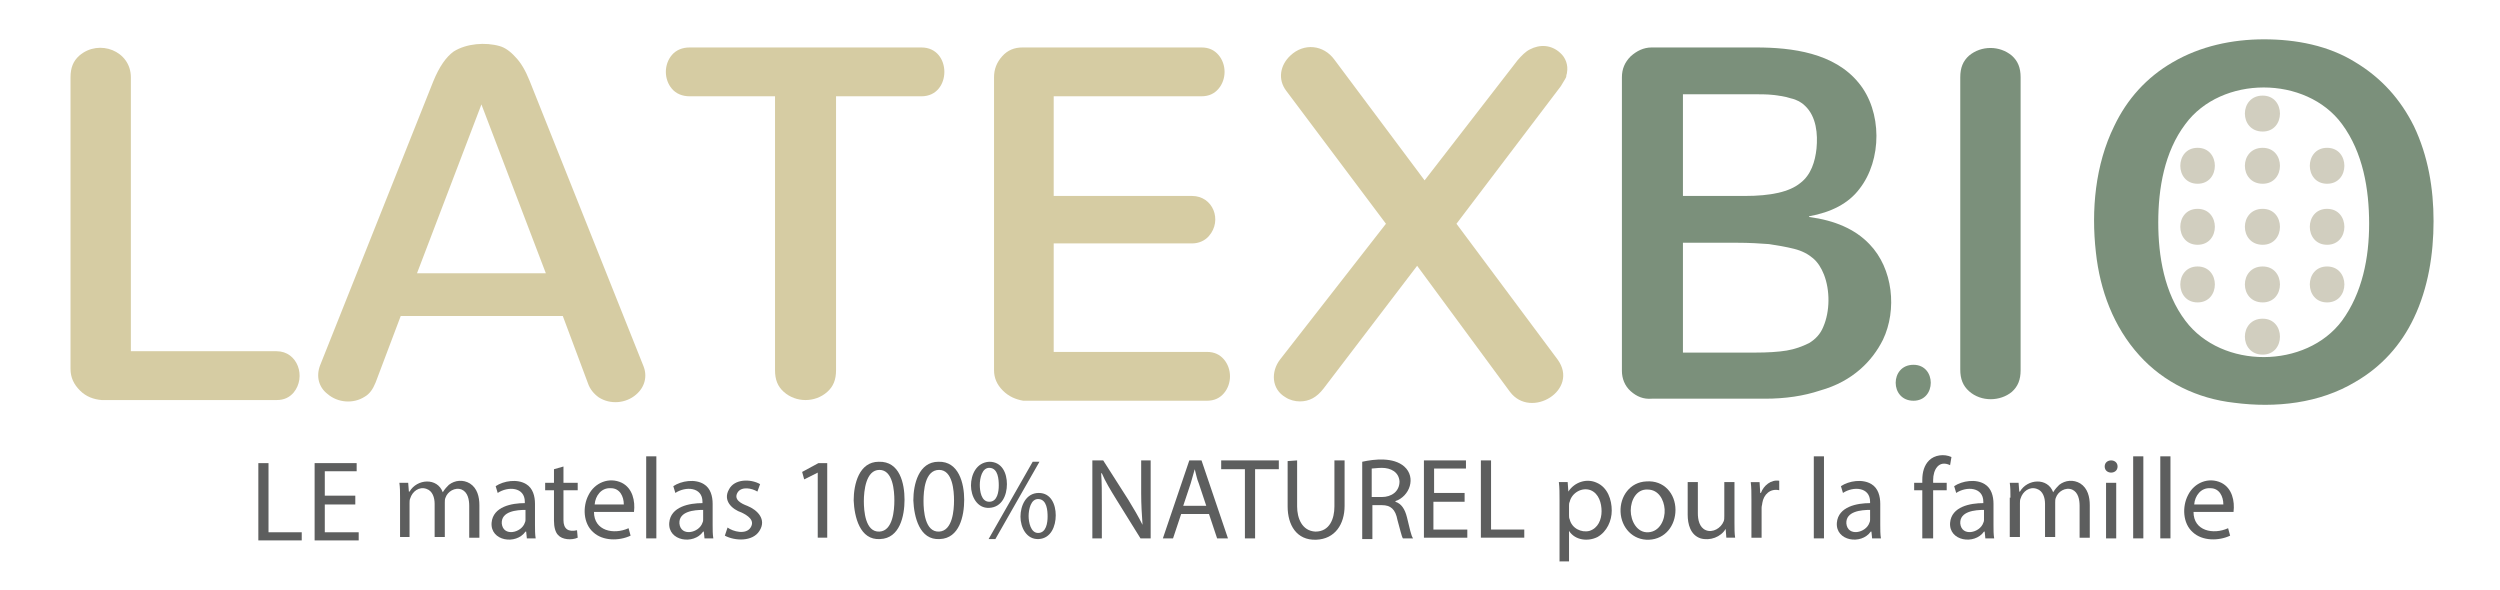 <?xml version="1.0" encoding="utf-8"?>
<!-- Generator: Adobe Illustrator 22.1.0, SVG Export Plug-In . SVG Version: 6.00 Build 0)  -->
<svg version="1.1" id="Calque_1" xmlns="http://www.w3.org/2000/svg" xmlns:xlink="http://www.w3.org/1999/xlink" x="0px" y="0px"
	 viewBox="0 0 368.7 87" style="enable-background:new 0 0 368.7 87;" xml:space="preserve">
<style type="text/css">
	.st0{fill:#D6CCA3;}
	.st1{fill:#7B907B;}
	.st2{fill:#5D5E5E;}
	.st3{fill:#D1CEBF;}
</style>
<g>
	<g>
		<path class="st0" d="M11.8,57.6c-0.9-0.9-1.4-1.9-1.4-3.2v-43c0-1.4,0.4-2.4,1.3-3.2c2.9-2.5,7.6-0.7,7.6,3.2v40.4h21.5
			c3.1,0,4.4,3.8,2.5,6.1c-0.6,0.7-1.4,1.1-2.5,1.1H15C13.8,58.9,12.7,58.5,11.8,57.6z"/>
		<path class="st0" d="M83,46.6H59.1l-3.7,9.8c-0.4,1-0.9,1.7-1.6,2.1c-1.7,1.1-4,0.9-5.5-0.4c-1.3-1-1.7-2.6-1.1-4.2L63.9,12
			c0.9-2.2,1.9-3.6,3-4.4c1.9-1.2,4.7-1.4,6.8-0.8C74.4,7,75.2,7.5,76,8.4c0.8,0.8,1.5,2,2.1,3.5L94.9,54c0.6,1.5,0.2,3.1-1.1,4.2
			c-1.5,1.3-3.8,1.5-5.5,0.4c-0.7-0.5-1.3-1.2-1.6-2.1L83,46.6z M71,15.4l-9.5,24.9h19L71,15.4z"/>
		<path class="st0" d="M115.6,57.8c-0.9-0.8-1.3-1.8-1.3-3.2V14.2h-12.6c-1.1,0-2-0.4-2.6-1.1c-1.2-1.4-1.2-3.6,0-5
			c0.6-0.7,1.5-1.1,2.6-1.1h34.2c4.5,0,4.5,7.2,0,7.2h-12.6v40.4c0,1.4-0.4,2.4-1.3,3.2C120.2,59.4,117.4,59.4,115.6,57.8z"/>
		<path class="st0" d="M147.9,57.6c-0.9-0.9-1.3-1.9-1.3-3V11.4c0-1.2,0.4-2.2,1.2-3.1s1.8-1.3,3-1.3h26.4c1.1,0,1.9,0.4,2.5,1.1
			c1.2,1.4,1.2,3.6,0,5c-0.6,0.7-1.4,1.1-2.5,1.1h-21.8v14.7h20.4c3.1,0,4.5,3.6,2.5,5.9c-0.6,0.7-1.5,1.1-2.5,1.1h-20.4v16H178
			c1.1,0,1.9,0.4,2.5,1.1c1.2,1.4,1.2,3.6,0,5c-0.6,0.7-1.4,1.1-2.5,1.1h-27.1C149.8,58.9,148.8,58.5,147.9,57.6z"/>
		<path class="st0" d="M209,39.2l-13.8,18.1c-1,1.3-2.1,1.9-3.5,1.9c-0.7,0-1.5-0.2-2.1-0.6c-2.1-1.2-2.2-3.8-0.8-5.6l15.6-20
			l-14.7-19.6c-1.3-1.7-0.9-3.8,0.6-5.2c2-1.9,4.9-1.6,6.5,0.6l13.3,17.8l13.7-17.7c0.6-0.7,1.2-1.3,1.8-1.6
			c1.5-0.8,3.2-0.7,4.5,0.5c0.8,0.7,1.2,1.8,1,2.9c0,0.2-0.1,0.3-0.1,0.5s-0.1,0.3-0.2,0.5c-0.1,0.2-0.2,0.3-0.3,0.5
			s-0.2,0.3-0.3,0.5L214.8,33l14.9,20c3.3,4.5-3.9,8.9-7,4.8L209,39.2z"/>
		<path class="st1" d="M240.5,57.7c-0.9-0.8-1.3-1.9-1.3-3V11.4c0-1.2,0.4-2.2,1.3-3.1c0.9-0.8,1.9-1.3,3.1-1.3H259
			c5.3,0,11.5,0.8,15.1,5.2c3.5,4.2,3.5,11.4,0.1,15.7c-1.6,2.1-4.1,3.4-7.4,4V32c3.8,0.5,6.8,1.8,8.9,4c3.5,3.6,4.1,9.7,2,14.1
			c-0.8,1.6-1.9,3.1-3.4,4.4c-1.5,1.3-3.4,2.4-5.9,3.1c-2.4,0.8-5.1,1.2-8.1,1.2h-16.7C242.4,58.9,241.4,58.5,240.5,57.7z
			 M257.3,28.9c3.9,0,6.6-0.6,8.2-1.9c1.6-1.2,2.2-3.2,2.4-5.1c0.2-2.1,0-4.7-1.7-6.3c-0.5-0.5-1.2-0.9-2.1-1.1
			c-0.9-0.3-1.8-0.4-2.6-0.5c-0.9-0.1-2-0.1-3.2-0.1h-10.1v15C248.2,28.9,257.3,28.9,257.3,28.9z M258.8,52c1.9,0,3.5-0.1,4.7-0.3
			s2.3-0.6,3.3-1.1c1-0.6,1.7-1.4,2.1-2.4c1-2.3,1-5.4,0.1-7.7c-0.4-1-0.9-1.8-1.6-2.4c-0.7-0.6-1.6-1.1-2.8-1.4
			c-1.2-0.3-2.4-0.5-3.7-0.7c-1.3-0.1-2.9-0.2-4.8-0.2h-7.9V52H258.8z"/>
		<path class="st1" d="M290.4,57.7c-0.9-0.8-1.3-1.8-1.3-3.2V11.4c0-1.4,0.4-2.4,1.3-3.2c1.8-1.5,4.5-1.5,6.3,0
			c0.9,0.8,1.3,1.8,1.3,3.2v43.2c0,1.4-0.4,2.4-1.3,3.2C295,59.2,292.2,59.3,290.4,57.7z"/>
		<path class="st1" d="M315.5,52.4c-3.8-4.2-5.8-9.6-6.4-15.2c-0.7-6.2-0.1-12.9,2.7-18.6c1.9-4,4.8-7.2,8.6-9.4
			c4.1-2.4,8.8-3.4,13.5-3.4s9.5,0.9,13.5,3.4c3.8,2.3,6.6,5.4,8.6,9.4c2.1,4.4,2.9,9.2,2.9,14c0,4.9-0.8,9.9-2.9,14.3
			c-1.9,4-4.8,7.2-8.6,9.4c-5.3,3.2-11.8,3.9-17.9,3.1C324.1,58.8,319.1,56.4,315.5,52.4z M345.4,47.3c3-4.1,4-9.3,4-14.3
			c0-5.1-0.9-10.5-4-14.7c-5.3-7.2-17.8-7.2-23.1,0c-3.1,4.1-4,9.5-4,14.5s0.9,10.4,4,14.5C327.7,54.5,340.1,54.4,345.4,47.3z"/>
	</g>
	<g>
		<path class="st2" d="M38.1,68.3h1.5v10.2h4.9v1.2h-6.4C38.1,79.7,38.1,68.3,38.1,68.3z"/>
		<path class="st2" d="M52.4,74.4h-4.5v4.1h5v1.2h-6.5V68.3h6.2v1.2h-4.7v3.6h4.5V74.4z"/>
		<path class="st2" d="M59,73.4c0-0.8,0-1.5-0.1-2.2h1.3l0.1,1.3h0.1c1.1-1.9,4.1-2.1,4.9,0.1l0,0c0.3-0.5,0.6-0.8,0.9-1.1
			c0.9-0.7,2.1-0.8,3.1-0.2c1.1,0.7,1.4,2,1.4,3.2v4.8h-1.5v-4.7c0-0.9-0.2-2-1.1-2.4c-1-0.4-2.1,0.3-2.4,1.2
			c-0.1,0.2-0.1,0.5-0.1,0.7v5.1h-1.5v-4.9c0-0.9-0.3-1.9-1.2-2.2c-1.1-0.4-2.1,0.4-2.4,1.4c-0.1,0.2-0.1,0.5-0.1,0.7v5H59V73.4z"/>
		<path class="st2" d="M77.7,79.4l-0.1-1h-0.1c-1.4,2-5.2,1.4-5-1.3c0.2-2.4,3-2.9,4.9-2.9V74c0-2.2-2.5-2.3-4-1.3l-0.3-1
			c1.2-0.8,3.2-1.1,4.5-0.3c1,0.6,1.3,1.8,1.3,2.9v3.1c0,0.7,0,1.4,0.1,2C79,79.4,77.7,79.4,77.7,79.4z M77.5,75.2
			c-1.3,0-3.6,0.2-3.5,2c0.2,2,2.9,1.4,3.4-0.1c0.1-0.2,0.1-0.3,0.1-0.5V75.2z"/>
		<path class="st2" d="M83.1,68.8v2.4h2.1v1.1h-2.1v4.4c0,1.3,0.7,1.8,2,1.5l0.1,1.1c-0.9,0.4-2.3,0.3-2.9-0.4
			c-0.4-0.4-0.6-1.2-0.6-2.1v-4.5h-1.3v-1.1h1.3v-2L83.1,68.8z"/>
		<path class="st2" d="M87.6,75.5c0,2.8,2.9,3.4,5.1,2.4L93,79c-1.7,0.8-4.1,0.8-5.5-0.5c-1.5-1.3-1.6-3.8-0.7-5.5
			c0.9-1.8,3-2.7,4.9-1.8c1.6,0.8,2,2.7,1.8,4.3H87.6z M92,74.4c0-1.2-0.6-2.4-1.9-2.4c-1.4-0.1-2.3,1.1-2.4,2.4H92z"/>
		<path class="st2" d="M95.3,67.3h1.5v12.1h-1.5V67.3z"/>
		<path class="st2" d="M103.9,79.4l-0.1-1h-0.1c-1.4,2-5.2,1.4-5-1.3c0.2-2.4,3-2.9,4.9-2.9V74c0-2.2-2.5-2.3-4-1.3l-0.3-1
			c1.2-0.8,3.2-1.1,4.5-0.3c1,0.6,1.3,1.8,1.3,2.9v3.1c0,0.7,0,1.4,0.1,2C105.2,79.4,103.9,79.4,103.9,79.4z M103.7,75.2
			c-1.3,0-3.6,0.2-3.5,2c0.2,2,2.9,1.4,3.4-0.1c0.1-0.2,0.1-0.3,0.1-0.5V75.2z"/>
		<path class="st2" d="M107.3,77.8c0.8,0.6,2.7,1.1,3.4,0c0.7-1.1-0.5-1.8-1.3-2.2c-1.5-0.5-2.8-1.8-1.9-3.4
			c0.8-1.6,3.2-1.6,4.6-0.8l-0.4,1.1c-0.8-0.5-2.3-0.8-2.9,0.1c-0.7,1.1,0.6,1.7,1.4,2c1.5,0.6,2.9,2,1.8,3.7
			c-1,1.6-3.6,1.5-5.1,0.7L107.3,77.8z"/>
		<path class="st2" d="M120.6,69.7L120.6,69.7l-2,1l-0.3-1.1l2.4-1.3h1.3v11h-1.4V69.7z"/>
		<path class="st2" d="M133.4,73.7c0,2.4-0.7,5.7-3.6,5.8c-3,0.2-3.8-3.3-3.9-5.7c0-2.4,0.8-5.7,3.7-5.7
			C132.7,68,133.4,71.3,133.4,73.7z M127.4,73.9c0,1.4,0.2,4.6,2.3,4.5c2-0.1,2.2-3.2,2.2-4.6s-0.2-4.5-2.2-4.5
			S127.4,72.4,127.4,73.9z"/>
		<path class="st2" d="M142.2,73.7c0,2.4-0.7,5.7-3.6,5.8c-3,0.2-3.8-3.3-3.9-5.7c0-2.4,0.8-5.7,3.7-5.7
			C141.4,68,142.2,71.3,142.2,73.7z M136.2,73.9c0,1.4,0.2,4.6,2.3,4.5c2-0.1,2.2-3.2,2.2-4.6s-0.2-4.5-2.2-4.5
			C136.4,69.3,136.2,72.4,136.2,73.9z"/>
		<path class="st2" d="M148.5,71.4c0,1.6-0.7,3.4-2.6,3.5c-1.8,0.1-2.7-1.7-2.7-3.3c0-1.6,0.8-3.4,2.7-3.5
			C147.8,68.1,148.5,69.8,148.5,71.4z M144.5,71.5c0,0.9,0.2,2.5,1.4,2.5s1.4-1.5,1.4-2.4s-0.1-2.5-1.3-2.6
			C144.8,68.9,144.5,70.6,144.5,71.5z M145.8,79.5l6.5-11.4h1l-6.5,11.4H145.8z M155.7,76c0,1.6-0.7,3.4-2.5,3.5s-2.7-1.7-2.7-3.3
			c0-1.6,0.8-3.5,2.7-3.5C155,72.7,155.7,74.4,155.7,76z M151.7,76.1c0,0.9,0.3,2.5,1.4,2.5c1.2,0,1.4-1.5,1.4-2.4s-0.1-2.5-1.3-2.6
			C152,73.5,151.7,75.2,151.7,76.1z"/>
		<path class="st2" d="M161.1,79.4V67.9h1.6l3.7,5.8c0.8,1.3,1.5,2.5,2.1,3.7l0,0c-0.1-1.5-0.2-2.9-0.2-4.7v-4.8h1.4v11.5h-1.5
			l-3.6-5.8c-0.8-1.3-1.6-2.6-2.1-3.8h-0.1c0.1,1.4,0.1,2.8,0.1,4.7v4.9C162.5,79.4,161.1,79.4,161.1,79.4z"/>
		<path class="st2" d="M174.2,75.8l-1.2,3.6h-1.5l3.9-11.5h1.8l3.9,11.5h-1.6l-1.2-3.6H174.2z M177.9,74.6l-1.1-3.3
			c-0.3-0.7-0.4-1.4-0.6-2.1l0,0c-0.2,0.7-0.4,1.4-0.6,2.1l-1.1,3.3H177.9z"/>
		<path class="st2" d="M183.6,69.2h-3.5v-1.3h8.5v1.3h-3.5v10.2h-1.5V69.2z"/>
		<path class="st2" d="M191.3,67.9v6.8c0,1.7,0.7,3.6,2.7,3.7c2.1,0,2.8-1.9,2.8-3.7v-6.8h1.5v6.7c0,2.7-1.4,4.9-4.2,5
			c-2.9,0.1-4.2-2.2-4.2-4.9V68L191.3,67.9L191.3,67.9z"/>
		<path class="st2" d="M200.9,68.1c1.8-0.4,4.6-0.7,6.2,0.7c1.8,1.6,0.8,4.4-1.3,5.1V74c0.9,0.3,1.4,1.1,1.7,2.3
			c0.4,1.6,0.6,2.7,0.9,3.1h-1.5c-0.2-0.3-0.4-1.3-0.8-2.7c-0.3-1.6-1-2.2-2.3-2.2h-1.4v5h-1.5L200.9,68.1L200.9,68.1z M202.3,73.3
			h1.5c1.4,0,2.6-0.8,2.6-2.3c-0.1-1.4-1.3-2-2.6-2c-0.7,0-1.2,0.1-1.5,0.1V73.3z"/>
		<path class="st2" d="M215.9,74h-4.5v4.1h5v1.2H210V67.9h6.2v1.2h-4.7v3.6h4.5V74H215.9z"/>
		<path class="st2" d="M218.4,67.9h1.5v10.2h4.9v1.2h-6.4V67.9z"/>
		<path class="st2" d="M230,73.8c0-1.1,0-1.9-0.1-2.7h1.3l0.1,1.4l0,0c0.9-1.4,2.7-2,4.2-1.3c1.6,0.7,2.2,2.5,2.2,4.1
			c0,1.5-0.7,3.1-2.1,3.9c-1.4,0.7-3.3,0.5-4.2-0.9l0,0v4.5H230V73.8z M231.4,76c0,0.2,0,0.4,0.1,0.6c0.3,1.3,1.7,2,2.9,1.7
			c1.3-0.4,1.8-1.7,1.8-2.9c0-1.2-0.4-2.6-1.6-3.1c-1.3-0.5-2.8,0.4-3.1,1.7c-0.1,0.2-0.1,0.4-0.1,0.6L231.4,76L231.4,76z"/>
		<path class="st2" d="M247.1,75.2c0,2.3-1.5,4.3-3.9,4.4s-4.1-1.8-4.2-4.1c-0.1-2.3,1.4-4.4,3.8-4.5
			C245.4,70.8,247.1,72.8,247.1,75.2z M240.5,75.3c0,1.5,0.9,3.3,2.6,3.2c1.7-0.1,2.5-1.9,2.4-3.4c-0.1-1.4-0.9-2.9-2.5-2.9
			C241.4,72.1,240.5,73.7,240.5,75.3z"/>
		<path class="st2" d="M255.8,77.1c0,0.8,0,1.6,0.1,2.2h-1.3l-0.1-1.3l0,0c-0.7,1.2-2.3,1.8-3.7,1.4c-1.5-0.5-1.9-2.1-1.9-3.5v-4.8
			h1.5v4.6c0,0.9,0.2,2.1,1.2,2.5s2.2-0.3,2.6-1.3c0.1-0.2,0.1-0.5,0.1-0.8v-5h1.5L255.8,77.1L255.8,77.1z"/>
		<path class="st2" d="M258.3,73.7c0-1,0-1.8-0.1-2.6h1.3l0.1,1.6h0.1c0.4-1.1,1.5-2,2.7-1.8v1.4c-1.3-0.3-2.3,0.6-2.5,1.9
			c0,0.2-0.1,0.4-0.1,0.7v4.4h-1.5V73.7z"/>
		<path class="st2" d="M267.5,67.3h1.5v12.1h-1.5V67.3z"/>
		<path class="st2" d="M276.1,79.4l-0.1-1h-0.1c-1.4,2-5.2,1.4-5-1.3c0.2-2.4,3-2.9,4.9-2.9V74c0-2.2-2.5-2.3-4-1.3l-0.3-1
			c1.2-0.8,3.2-1.1,4.5-0.3c1,0.6,1.3,1.8,1.3,2.9v3.1c0,0.7,0,1.4,0.1,2C277.4,79.4,276.1,79.4,276.1,79.4z M275.8,75.2
			c-1.3,0-3.6,0.2-3.5,2c0.2,2,2.9,1.4,3.4-0.1c0.1-0.2,0.1-0.3,0.1-0.5V75.2z"/>
		<path class="st2" d="M283.5,79.4v-7.1h-1.2v-1.1h1.2v-0.4c0-1.2,0.3-2.2,1-2.9c0.8-0.8,2.2-1,3.3-0.5l-0.2,1.2
			c-1.7-0.8-2.5,0.7-2.5,2.2v0.4h2v1.1h-2v7.1C285.1,79.4,283.5,79.4,283.5,79.4z"/>
		<path class="st2" d="M292.8,79.4l-0.1-1h-0.1c-1.4,2-5.2,1.4-5-1.3c0.2-2.4,3-2.9,4.9-2.9V74c0-2.2-2.5-2.3-4-1.3l-0.3-1
			c1.2-0.8,3.2-1.1,4.5-0.3c1,0.6,1.3,1.8,1.3,2.9v3.1c0,0.7,0,1.4,0.1,2C294.1,79.4,292.8,79.4,292.8,79.4z M292.6,75.2
			c-1.3,0-3.6,0.2-3.5,2c0.2,2,2.9,1.4,3.4-0.1c0.1-0.2,0.1-0.3,0.1-0.5V75.2z"/>
		<path class="st2" d="M296.5,73.4c0-0.8,0-1.5-0.1-2.2h1.3l0.1,1.3h0.1c1.1-1.9,4.1-2.1,4.9,0.1l0,0c0.3-0.5,0.6-0.8,0.9-1.1
			c0.9-0.7,2.1-0.8,3.1-0.2c1.1,0.7,1.4,2,1.4,3.2v4.8h-1.5v-4.7c0-0.9-0.2-2-1.1-2.4c-1-0.4-2.1,0.3-2.4,1.2
			c-0.1,0.2-0.1,0.5-0.1,0.7v5.1h-1.5v-4.9c0-0.9-0.3-1.9-1.2-2.2c-1.1-0.4-2.1,0.4-2.4,1.4c-0.1,0.2-0.1,0.5-0.1,0.7v5h-1.5v-5.8
			H296.5z"/>
		<path class="st2" d="M312.3,68.8c0,1.2-1.9,1.2-1.9,0S312.3,67.6,312.3,68.8z M310.6,79.4v-8.2h1.5v8.2H310.6z"/>
		<path class="st2" d="M314.6,67.3h1.5v12.1h-1.5V67.3z"/>
		<path class="st2" d="M318.6,67.3h1.5v12.1h-1.5V67.3z"/>
		<path class="st2" d="M323.5,75.5c0,2.8,2.9,3.4,5.1,2.4l0.3,1.1c-1.7,0.8-4.1,0.8-5.5-0.5c-1.5-1.3-1.6-3.8-0.7-5.5
			c0.9-1.8,3-2.7,4.9-1.8c1.6,0.8,2,2.7,1.8,4.3H323.5z M327.9,74.4c0-1.2-0.6-2.4-1.9-2.4c-1.4-0.1-2.3,1.1-2.4,2.4H327.9z"/>
	</g>
	<path class="st3" d="M324.1,39.3c3.4,0,3.4,5.3,0,5.3S320.7,39.3,324.1,39.3z"/>
	<path class="st3" d="M333.7,39.3c3.4,0,3.4,5.3,0,5.3C330.2,44.6,330.2,39.3,333.7,39.3z"/>
	<path class="st3" d="M343.2,39.3c3.4,0,3.4,5.3,0,5.3S339.8,39.3,343.2,39.3z"/>
	<path class="st3" d="M343.2,30.8c3.4,0,3.4,5.3,0,5.3S339.8,30.8,343.2,30.8z"/>
	<path class="st3" d="M333.7,30.8c3.4,0,3.4,5.3,0,5.3C330.2,36.1,330.2,30.8,333.7,30.8z"/>
	<path class="st1" d="M282.2,53.8c3.4,0,3.4,5.3,0,5.3C278.7,59.1,278.7,53.8,282.2,53.8z"/>
	<path class="st3" d="M333.7,21.8c3.4,0,3.4,5.3,0,5.3C330.2,27.1,330.2,21.8,333.7,21.8z"/>
	<path class="st3" d="M343.2,21.8c3.4,0,3.4,5.3,0,5.3S339.8,21.8,343.2,21.8z"/>
	<path class="st3" d="M333.7,14.1c3.4,0,3.4,5.3,0,5.3C330.2,19.4,330.2,14.1,333.7,14.1z"/>
	<path class="st3" d="M333.7,47c3.4,0,3.4,5.3,0,5.3C330.2,52.3,330.2,47,333.7,47z"/>
	<path class="st3" d="M324.1,30.8c3.4,0,3.4,5.3,0,5.3S320.7,30.8,324.1,30.8z"/>
	<path class="st3" d="M324.1,21.8c3.4,0,3.4,5.3,0,5.3C320.7,27.1,320.7,21.8,324.1,21.8z"/>
</g>
</svg>
